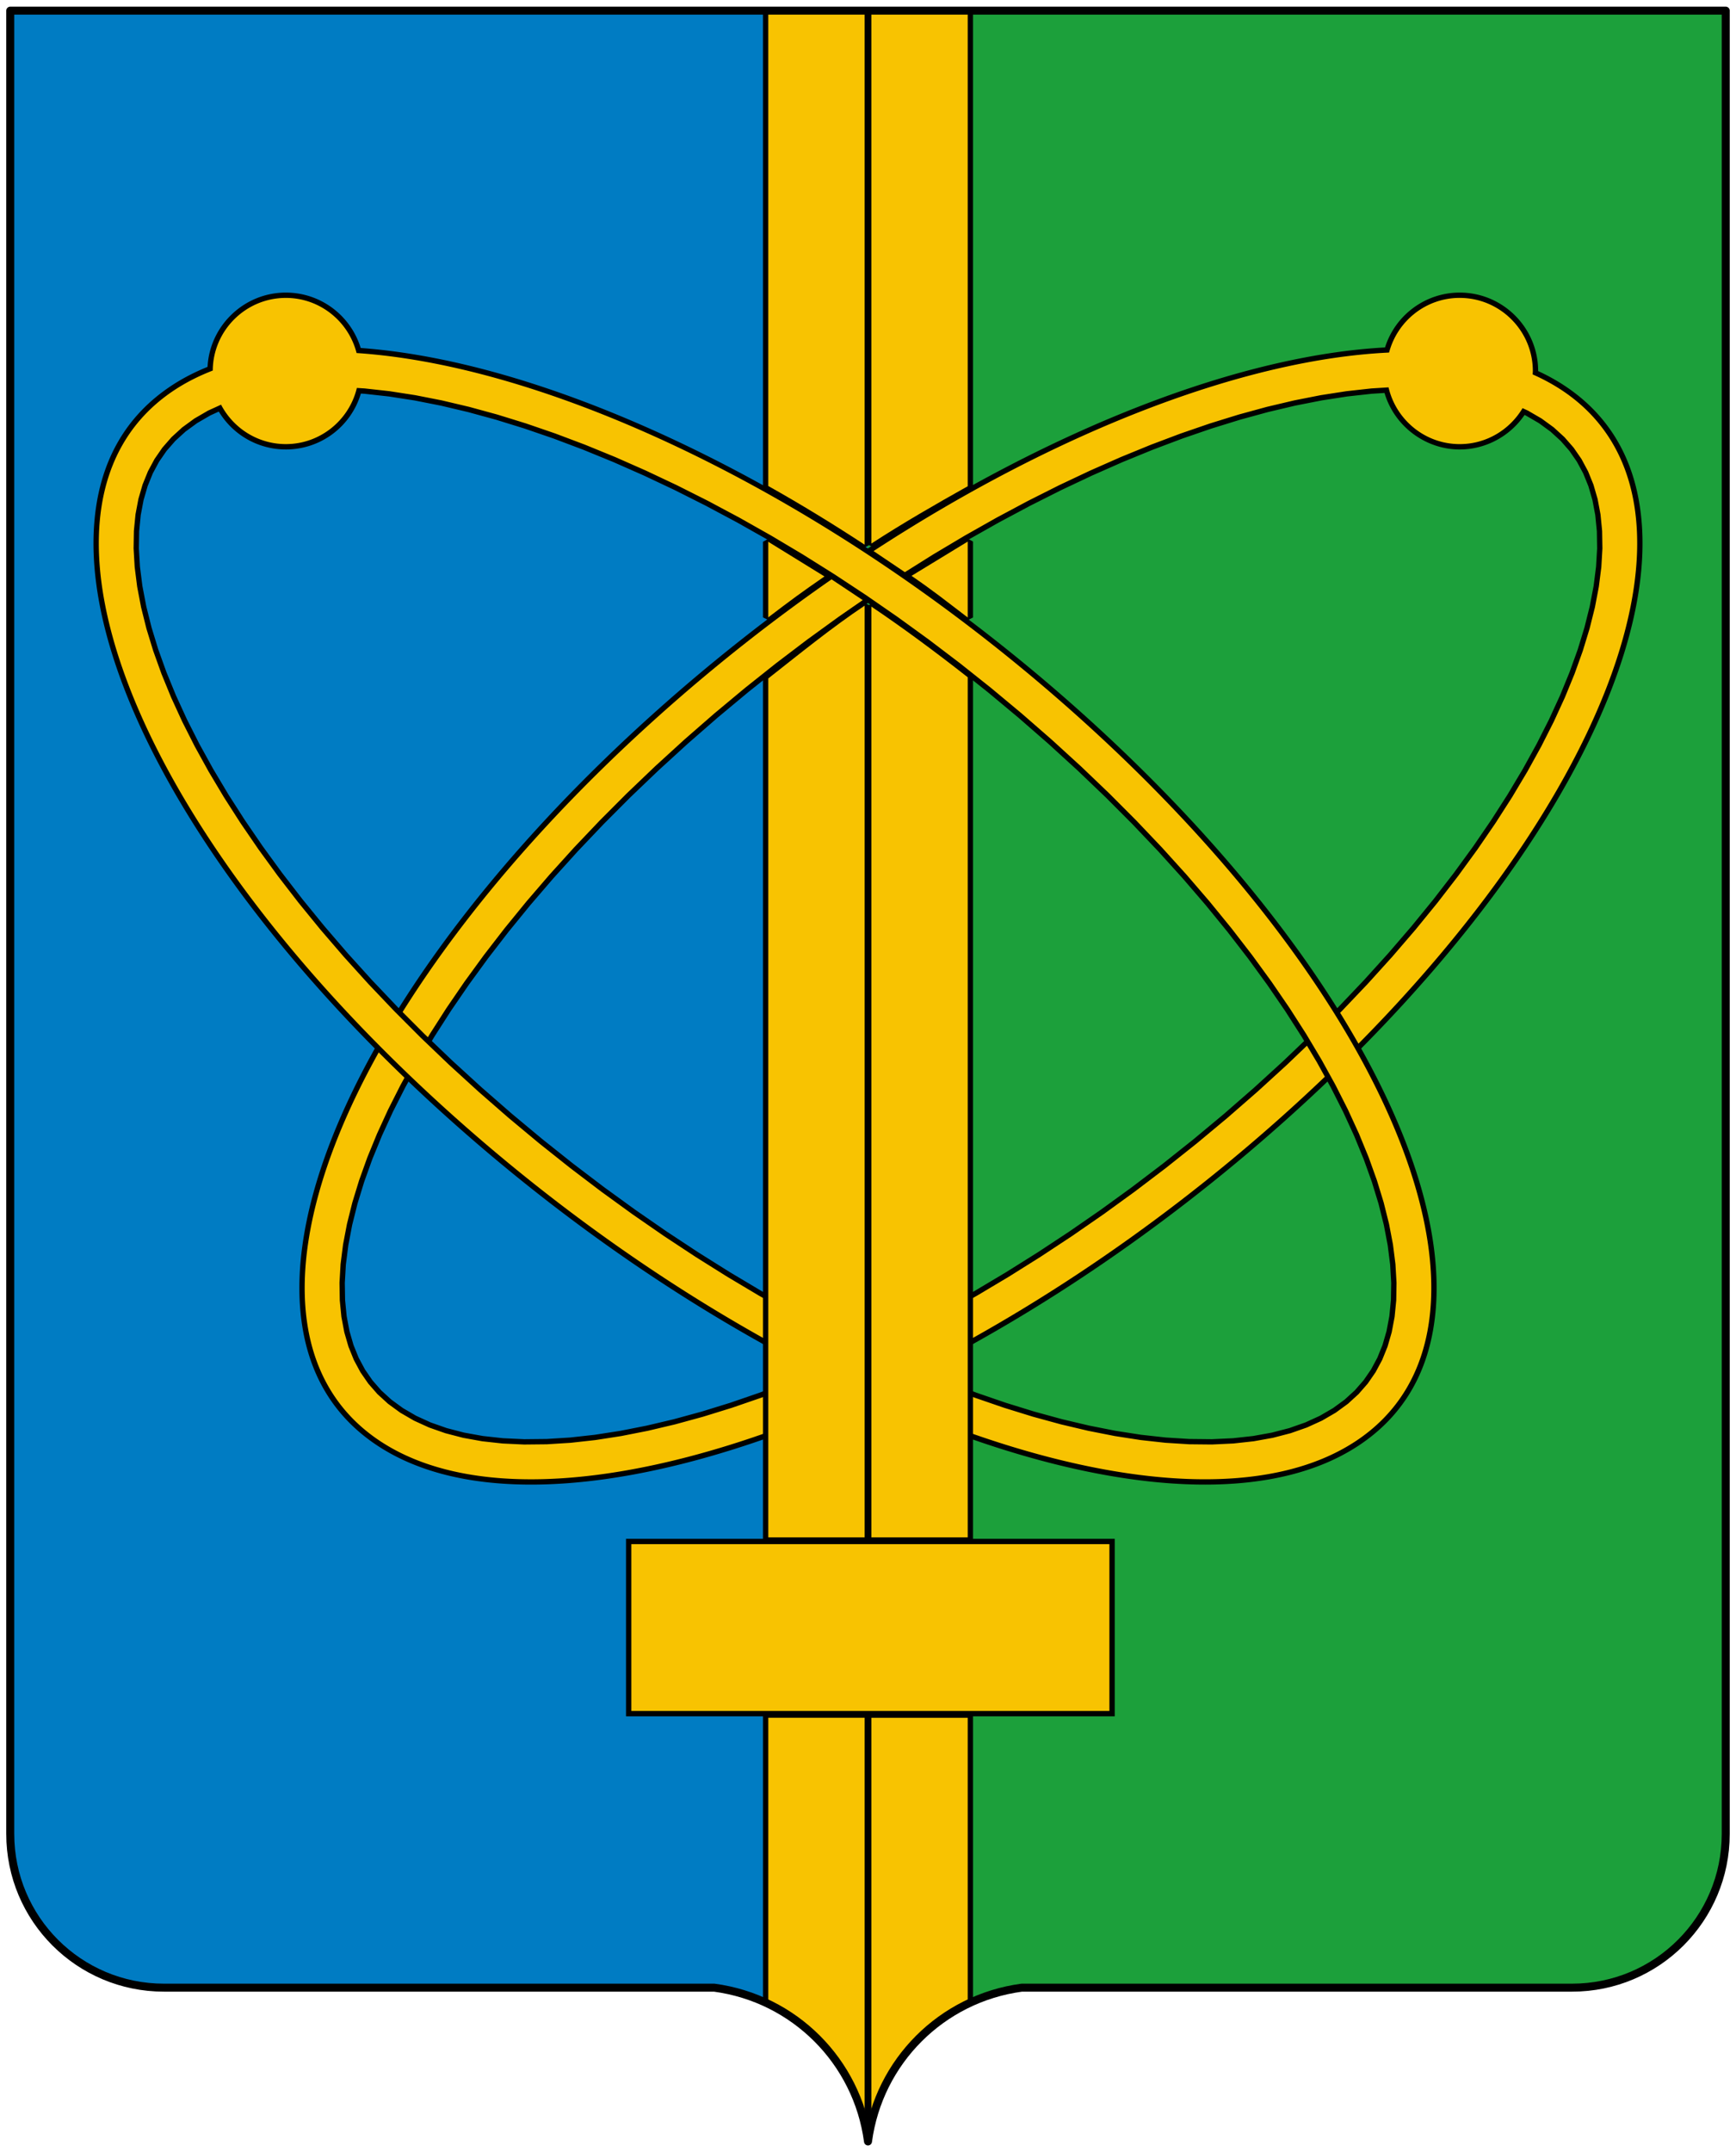 <svg xmlns="http://www.w3.org/2000/svg" viewBox="0 0 326 404"><defs><clipPath id="a"><path d="M1.925 344.261c0 15.961 12.91 28.869 28.871 28.869H134.13c15.031 2.016 26.856 13.839 28.869 28.87 2.014-15.03 13.838-26.854 28.869-28.87h103.334c15.961 0 28.871-12.908 28.871-28.869V2H1.925v342.261Z" style="fill:none"/></clipPath></defs><g style="clip-path:url(#a)"><path d="M1.409 2h323.182v400H1.409z" style="fill:#1ca03b"/><path d="M1.409 2.201h161.424V402H1.409z" style="fill:#007cc3"/><path d="M99.721 278.196c-11.591 0-21.147-2.398-28.406-7.127-8.738-5.693-13.604-14.331-14.461-25.673-2.238-29.62 24.052-73.497 66.979-111.782a337.623 337.623 0 0 1 32.041-25.269l.279-.193 6.75 4.494-5.182 3.584-5.882 4.263-5.839 4.436-5.789 4.604-5.727 4.768-5.655 4.927-5.501 5.022-5.28 5.048-5.053 5.067-4.825 5.072-4.59 5.072-4.354 5.061-4.113 5.042-3.87 5.012-3.622 4.973-3.373 4.923-3.118 4.865-2.861 4.795-2.603 4.716-2.339 4.625-2.075 4.523-1.807 4.407-1.536 4.284-1.268 4.147-.998 3.995-.729 3.831-.462 3.656-.201 3.469.055 3.271.302 3.062.54 2.854.771 2.646.993 2.444 1.214 2.256 1.443 2.083 1.687 1.924 1.95 1.776 2.243 1.632 2.523 1.463 2.779 1.266 3.037 1.063 3.298.854 3.549.639 3.792.415 4.023.188 4.24-.045 4.445-.278 4.634-.513 4.811-.746 4.97-.979 5.12-1.21 5.255-1.438 5.376-1.662 5.486-1.887 5.584-2.104 5.669-2.319 5.741-2.531 2.373-1.122.714.452v7.517l-.293.133c-23.383 10.637-45.117 16.259-62.854 16.259Z" style="fill:#f8c301;fill-rule:evenodd"/><path d="m156.158 108.756 5.854 3.898-4.576 3.165-5.89 4.269-5.849 4.442-5.798 4.61-5.736 4.775-5.662 4.934-5.511 5.03-5.289 5.056-5.062 5.074-4.833 5.081-4.599 5.081-4.362 5.07-4.122 5.052-3.879 5.022-3.631 4.984-3.381 4.936-3.127 4.877-2.871 4.809-2.61 4.73-2.348 4.641-2.082 4.541-1.815 4.427-1.545 4.305-1.275 4.169-1.004 4.021-.735 3.859-.467 3.687-.204 3.502.054 3.308.304 3.104.547 2.899.781 2.693 1.01 2.493 1.237 2.304 1.473 2.131 1.721 1.969 1.99 1.817 2.285 1.667 2.567 1.491 2.822 1.288 3.081 1.08 3.336.867 3.586.647 3.826.42 4.054.19 4.269-.044 4.471-.279 4.657-.515 4.831-.749 4.991-.983 5.139-1.213 5.271-1.442 5.392-1.668 5.501-1.891 5.599-2.109 5.681-2.324 5.754-2.537 2.385-1.126v7.194c-23.025 10.474-44.837 16.214-62.647 16.214-11.187 0-20.797-2.266-28.133-7.046-32.119-20.927-8.574-82.124 52.578-136.663a336.679 336.679 0 0 1 31.993-25.231m-.009-1.212-.559.388a338.148 338.148 0 0 0-32.088 25.306c-21.541 19.211-39.199 39.968-51.065 60.026-11.615 19.633-17.175 37.672-16.08 52.165.87 11.506 5.811 20.273 14.687 26.055 7.341 4.783 16.99 7.208 28.679 7.208 17.807 0 39.613-5.638 63.061-16.303l.586-.267v-7.838l-1.427-.904-2.385 1.126-5.73 2.526-5.656 2.314-5.572 2.099-5.474 1.882-5.362 1.658-5.239 1.433-5.104 1.205-4.954.975-4.791.742-4.614.509-4.398.273-4.215.044-3.995-.187-3.76-.413-3.515-.634-3.26-.847-2.998-1.052-2.736-1.248-2.48-1.44-2.199-1.604-1.908-1.742-1.646-1.883-1.408-2.038-1.185-2.207-.97-2.395-.754-2.598-.529-2.808-.296-3.019-.053-3.23.2-3.431.459-3.623.724-3.801.991-3.967 1.268-4.145 1.53-4.259 1.799-4.385 2.066-4.503 2.331-4.606 2.593-4.698 2.854-4.78 3.11-4.85 3.364-4.911 3.614-4.96 3.862-5 4.105-5.031 4.345-5.05 4.582-5.063 4.816-5.063 5.045-5.057 5.272-5.039 5.494-5.015 5.645-4.919 5.718-4.76 5.781-4.596 5.831-4.428 5.872-4.256 4.558-3.152 1.212-.838-1.227-.817-5.854-3.898-.566-.377Z"/><path d="M163.132 260.9v-7.52l8.307-4.108 5.886-3.144 5.916-3.341 5.932-3.533 5.937-3.722 5.928-3.906 5.91-4.086 5.88-4.265 5.84-4.435 5.789-4.604 5.726-4.768 5.654-4.929 5.504-5.021 5.279-5.049 5.054-5.064 4.823-5.074 4.591-5.071 4.354-5.062 4.112-5.041 3.871-5.012 3.622-4.973 3.373-4.924 3.119-4.864 2.86-4.795 2.603-4.716 2.339-4.625 2.074-4.522 1.806-4.41 1.539-4.283 1.267-4.146.998-3.995.729-3.833.463-3.655.201-3.469-.055-3.27-.304-3.065-.539-2.854-.771-2.646-.993-2.445-1.214-2.257-1.443-2.082-1.687-1.924-1.951-1.777-2.244-1.633-2.521-1.462-.583-.264c-2.608 4.092-7.163 6.615-11.992 6.615-6.411 0-12.127-4.445-13.752-10.63l-2.836.178-4.635.513-4.81.746-4.971.979-5.119 1.21-5.256 1.438-5.377 1.663-5.486 1.885-5.582 2.105-5.669 2.319-5.741 2.532-5.803 2.739-5.853 2.944-5.89 3.145-5.916 3.341-5.933 3.532-5.574 3.496-6.775-4.565.632-.412c34.308-22.367 69.523-35.958 96.694-37.328 1.758-6.073 7.318-10.282 13.65-10.282 7.844 0 14.226 6.382 14.226 14.227 0 .109-.005.217-.012.324 1.8.812 3.485 1.729 5.017 2.726 8.738 5.693 13.604 14.331 14.46 25.674 2.239 29.621-24.052 73.498-66.979 111.781-23.82 21.243-50.443 38.948-76.99 51.2l-.71-.454Z" style="fill:#f8c301;fill-rule:evenodd"/><path d="M274.12 55.923c7.56 0 13.726 6.166 13.726 13.726 0 .216-.023.427-.032.64a36.942 36.942 0 0 1 5.263 2.828c32.119 20.926 8.574 82.125-52.578 136.663-24.54 21.885-51.41 39.371-76.867 51.12v-7.209l8.027-3.971 5.9-3.151 5.927-3.347 5.941-3.54 5.946-3.727 5.938-3.912 5.919-4.093 5.89-4.27 5.849-4.442 5.797-4.61 5.735-4.775 5.662-4.936 5.513-5.03 5.288-5.056 5.062-5.073 4.832-5.082 4.599-5.081 4.362-5.071 4.121-5.051 3.878-5.023 3.631-4.984 3.381-4.936 3.128-4.877 2.87-4.809 2.611-4.73 2.347-4.641 2.083-4.54 1.814-4.429 1.546-4.304 1.275-4.168 1.005-4.021.735-3.86.468-3.686.204-3.502-.054-3.307-.305-3.106-.546-2.898-.781-2.692-1.01-2.493-1.238-2.305-1.472-2.13-1.722-1.97-1.99-1.817-2.286-1.668-2.566-1.49-1.028-.469c-2.395 4.032-6.784 6.753-11.798 6.753-6.503 0-11.963-4.567-13.366-10.655l-3.253.203-4.658.515-4.832.749-4.991.982-5.137 1.214-5.273 1.442-5.393 1.668-5.501 1.89-5.597 2.11-5.682 2.325-5.753 2.538-5.815 2.744-5.863 2.95-5.901 3.15-5.927 3.347-5.942 3.539-5.308 3.329-5.881-3.962c34.564-22.534 69.775-36.008 96.807-37.266 1.543-5.89 6.902-10.263 13.265-10.263m.001-.997c-6.434 0-12.1 4.2-14.027 10.3-27.207 1.473-62.357 15.072-96.59 37.391l-1.264.824 1.251.843 5.881 3.962.539.363.551-.345 5.308-3.329 5.922-3.527 5.907-3.335 5.88-3.138 5.841-2.939 5.792-2.733 5.73-2.527 5.657-2.314 5.571-2.1 5.473-1.879 5.364-1.658 5.241-1.433 5.104-1.206 4.954-.974 4.792-.742 4.615-.509 2.384-.148c1.818 6.194 7.626 10.606 14.125 10.606 4.855 0 9.44-2.462 12.174-6.482l.193.088 2.478 1.439 2.2 1.605 1.908 1.742 1.647 1.884 1.408 2.037 1.186 2.208.97 2.396.754 2.597.529 2.807.297 3.021.053 3.229-.2 3.431-.46 3.622-.724 3.801-.992 3.968-1.267 4.143-1.531 4.258-1.799 4.388-2.066 4.502-2.331 4.606-2.594 4.698-2.853 4.78-3.111 4.849-3.364 4.91-3.614 4.96-3.862 5.001-4.105 5.03-4.346 5.051-4.582 5.062-4.815 5.064-5.045 5.056-5.271 5.04-5.496 5.014-5.645 4.921-5.718 4.76-5.78 4.596-5.831 4.428-5.872 4.257-5.901 4.08-5.919 3.9-5.927 3.715-5.922 3.528-5.907 3.335-5.879 3.139-8 3.956-.557.275v7.83l1.419.908c26.592-12.273 53.257-30.005 77.114-51.281 21.541-19.211 39.199-39.968 51.065-60.026 11.615-19.633 17.175-37.672 16.08-52.165-.87-11.507-5.811-20.273-14.687-26.056a37.515 37.515 0 0 0-4.777-2.622v-.009c0-8.12-6.606-14.726-14.726-14.726Z"/><path d="M118.06 289.373h90.773v32.315H118.06z" style="fill:#f8c301"/><path d="M208.334 289.873v31.315H118.56v-31.315h89.774m1-1H117.56v33.315h91.774v-33.315Z"/><path d="M226.279 278.196c-17.737 0-39.472-5.623-62.854-16.259l-.293-.133v-7.517l.714-.452 2.385 1.127 5.742 2.532 5.669 2.318 5.586 2.104 5.486 1.887 5.378 1.662 5.255 1.438 5.122 1.21 4.973.979 4.811.745 4.636.512 4.448.277 4.242.043 4.026-.188 3.795-.418 3.553-.642 3.299-.859 3.041-1.067 2.779-1.271 2.524-1.469 2.241-1.639 1.948-1.781 1.682-1.929 1.438-2.086 1.208-2.257.986-2.443.765-2.646.536-2.852.297-3.06.053-3.268-.204-3.465-.464-3.654-.73-3.827-.999-3.993-1.268-4.145-1.537-4.282-1.808-4.406-2.073-4.521-2.34-4.623-2.602-4.715-2.863-4.794-3.118-4.864-3.371-4.923-3.623-4.972-3.87-5.011-4.114-5.041-4.353-5.061-4.591-5.071-4.824-5.072-5.054-5.066-5.28-5.048-5.502-5.022-5.653-4.926-5.729-4.768-5.789-4.604-5.839-4.436-5.881-4.262-5.911-4.088-5.929-3.905-5.935-3.723-5.932-3.532-5.918-3.341-5.89-3.144-5.852-2.945-5.804-2.738-5.742-2.533-5.669-2.318-5.584-2.105-5.487-1.885-5.378-1.663-5.257-1.438-5.121-1.21-4.973-.979-4.811-.745-4.637-.512-1.048-.065a14.177 14.177 0 0 1-13.72 10.52c-5.147 0-9.85-2.769-12.384-7.256l-2.03.927-2.523 1.468-2.242 1.64-1.948 1.782-1.683 1.929-1.437 2.085-1.208 2.258-.988 2.444-.764 2.645-.535 2.851-.298 3.062-.052 3.266.203 3.465.465 3.653.729 3.829.999 3.993 1.269 4.143 1.538 4.281 1.807 4.408 2.073 4.521 2.34 4.623 2.602 4.715 2.862 4.794 3.118 4.863 3.372 4.923 3.624 4.972 3.869 5.012 4.113 5.04 4.354 5.062 4.591 5.07 4.823 5.074 5.054 5.063 5.28 5.049 5.504 5.021 5.652 4.928 5.728 4.769 5.788 4.603 5.841 4.435 5.88 4.265 5.909 4.086 5.93 3.905 5.936 3.722 5.932 3.533 5.917 3.341 5.89 3.145 8.292 4.102v7.52l-.71.454c-26.547-12.252-53.169-29.957-76.99-51.2-42.924-38.285-69.215-82.162-66.976-111.782.857-11.344 5.723-19.981 14.462-25.675 2.044-1.332 4.334-2.503 6.811-3.482.23-7.638 6.537-13.794 14.215-13.794 6.377 0 11.95 4.248 13.678 10.376 38.732 2.689 91.597 29.273 134.813 67.815 42.927 38.283 69.218 82.16 66.979 111.781-.856 11.343-5.722 19.98-14.461 25.674-7.258 4.729-16.814 7.127-28.402 7.127h-.004Z" style="fill:#f8c301;fill-rule:evenodd"/><path d="M53.676 55.923c6.394 0 11.774 4.416 13.287 10.35 37.54 2.47 90.089 27.776 134.871 67.714 61.152 54.538 84.697 115.736 52.578 136.663-7.338 4.781-16.944 7.045-28.133 7.045-17.809 0-39.623-5.741-62.646-16.213v-7.194l2.385 1.126 5.754 2.537 5.681 2.324 5.598 2.109 5.501 1.891 5.392 1.668 5.271 1.442 5.139 1.213 4.991.983 4.832.749 4.657.515 4.472.279 4.269.044 4.055-.19 3.826-.42 3.587-.647 3.337-.867 3.08-1.08 2.822-1.288 2.567-1.491 2.286-1.667 1.99-1.817 1.721-1.969 1.472-2.131 1.237-2.304 1.01-2.493.781-2.693.547-2.899.304-3.104.054-3.308-.204-3.502-.467-3.687-.735-3.859-1.005-4.021-1.275-4.169-1.545-4.305-1.815-4.427-2.082-4.541-2.348-4.641-2.61-4.73-2.871-4.809-3.127-4.877-3.381-4.936-3.631-4.984-3.879-5.022-4.122-5.052-4.362-5.07-4.599-5.081-4.833-5.081-5.062-5.074-5.289-5.056-5.511-5.03-5.662-4.934-5.736-4.775-5.798-4.61-5.848-4.442-5.891-4.269-5.919-4.094-5.938-3.913-5.944-3.728-5.942-3.539-5.927-3.347-5.901-3.15-5.863-2.95-5.815-2.744-5.753-2.538-5.682-2.325-5.597-2.11-5.501-1.89-5.392-1.668-5.273-1.442-5.137-1.214-4.991-.982-4.831-.749-4.658-.515-1.485-.093c-1.443 6.032-6.874 10.544-13.337 10.544-5.281 0-9.874-3.013-12.167-7.404l-2.455 1.12-2.566 1.49-2.286 1.668-1.99 1.817-1.722 1.97-1.472 2.13-1.238 2.305-1.01 2.493-.781 2.692-.546 2.898-.305 3.106-.054 3.307.204 3.502.468 3.686.735 3.86 1.005 4.021 1.275 4.168 1.546 4.304 1.814 4.429 2.083 4.54 2.347 4.641 2.611 4.73 2.87 4.809 3.127 4.877 3.381 4.936 3.631 4.984 3.878 5.023 4.121 5.051 4.363 5.071 4.599 5.081 4.832 5.082 5.062 5.073 5.288 5.056 5.512 5.03 5.662 4.936 5.735 4.775 5.797 4.61 5.849 4.442 5.89 4.27 5.919 4.093 5.938 3.912 5.946 3.727 5.941 3.54 5.927 3.347 5.9 3.151 8.028 3.971v7.209c-25.458-11.749-52.327-29.234-76.867-51.12C24.348 155.242.804 94.044 32.923 73.118c2.152-1.402 4.506-2.581 7.032-3.557.048-7.519 6.191-13.637 13.721-13.637m0-1.001c-7.837 0-14.294 6.197-14.701 13.949-2.391.966-4.609 2.111-6.598 3.407-8.876 5.783-13.817 14.549-14.687 26.056-1.095 14.494 4.465 32.532 16.08 52.165 11.866 20.058 29.524 40.815 51.065 60.026 23.857 21.276 50.522 39.009 77.114 51.281l.684-.438v.756l.586.267c23.447 10.665 45.253 16.303 63.06 16.303 11.689 0 21.338-2.425 28.679-7.207 8.876-5.783 13.817-14.549 14.687-26.056 1.095-14.494-4.465-32.532-16.08-52.165-11.866-20.058-29.524-40.815-51.065-60.026-43.164-38.496-95.96-65.085-134.765-67.917-1.895-6.16-7.575-10.401-14.059-10.401Zm0 29.452a14.671 14.671 0 0 0 14.09-10.495l.669.042 4.611.511 4.788.743 4.951.975 5.1 1.206 5.239 1.433 5.361 1.659 5.472 1.88 5.569 2.1 5.656 2.315 5.729 2.527 5.792 2.734 5.84 2.939 5.879 3.139 5.907 3.335 5.922 3.527 5.924 3.716 5.919 3.9 5.901 4.081 5.873 4.256 5.83 4.429 5.78 4.597 5.718 4.761 5.645 4.919 5.494 5.015 5.272 5.04 5.045 5.058 4.816 5.064 4.582 5.063 4.345 5.051 4.105 5.032 3.862 5.001 3.614 4.961 3.364 4.912 3.11 4.852 2.854 4.782 2.593 4.701 2.331 4.609 2.065 4.506 1.799 4.389 1.529 4.263 1.252 4.099.991 3.968.724 3.801.459 3.623.2 3.431-.053 3.23-.296 3.019-.53 2.808-.754 2.598-.97 2.395-1.185 2.207-1.408 2.038-1.646 1.883-1.908 1.742-2.199 1.604-2.479 1.44-2.736 1.248-2.998 1.052-3.259.847-3.516.634-3.761.413-3.995.187-4.214-.044-4.446-.277-4.609-.511-4.788-.743-4.951-.976-5.102-1.205-5.237-1.434-5.361-1.658-5.471-1.882-5.571-2.099-5.655-2.314-5.729-2.526-2.361-1.116-.692.439v-.752l-.557-.275-8.028-3.971-5.872-3.136-5.907-3.335-5.921-3.528-5.927-3.716-5.919-3.9-5.9-4.08-5.871-4.257-5.831-4.429-5.78-4.597-5.717-4.761-5.645-4.921-5.496-5.014-5.271-5.04-5.045-5.056-4.815-5.065-4.583-5.063-4.346-5.052-4.105-5.031-3.862-5.002-3.615-4.962-3.364-4.912-3.11-4.852-2.853-4.781-2.594-4.701-2.331-4.609-2.066-4.505-1.798-4.391-1.53-4.263-1.252-4.098-.992-3.968-.724-3.802-.459-3.622-.2-3.431.053-3.229.297-3.021.529-2.807.754-2.597.97-2.396 1.185-2.208 1.408-2.037 1.647-1.884 1.908-1.742 2.199-1.605 2.479-1.439 1.575-.719c2.671 4.411 7.411 7.113 12.588 7.113Z"/><path d="M161.883 399.407c-2.256-8.846-7.602-15.366-17.874-21.802l-.234-.147v-55.494h19.093v77.319l-.984.124Zm1.249-1.232v-76.207h19.094v55.238l-.23.147c-10.035 6.433-15.384 12.703-17.885 20.966l-.979-.145Zm-19.357-109.073V127.116l.191-.15c1.022-.802 2.045-1.61 3.071-2.422 4.835-3.821 9.835-7.773 15.052-11.263l.778.416v175.405h-19.093Zm19.357-.001V113.872l.779-.415c5.561 3.74 11.657 8.211 18.123 13.286l.191.15v162.208h-19.094Zm15.906-174.612c-2.747-2.106-4.732-3.629-8.144-5.979l-.636-.438 11.206-6.834.761.427v14.25l-.803.397a940.99 940.99 0 0 1-2.385-1.824Zm-35.263 1.405v-14.189l.763-.426 11.204 6.911-.632.436c-4.226 2.911-6.238 4.396-10.532 7.666l-.803-.397Zm18.318-13.227c-6.175-4.045-12.083-7.642-18.062-10.994l-.256-.144V1.5h38.451v90.073l-.256.144c-5.817 3.261-12.032 6.819-18.065 10.742l-.772-.419V2.588h-.265v99.661l-.774.418Z" style="fill:#f8c301;fill-rule:evenodd"/><path d="M181.725 2v89.28c-5.97 3.347-12.105 6.866-18.093 10.76V2.088h-1.265v100.161c-6.069-3.975-12.021-7.609-18.093-11.013V2h37.451m0 99.666v14.251c-4.255-3.242-6.236-4.848-10.548-7.818l10.548-6.432m-37.451.037 10.552 6.509c-4.306 2.967-6.302 4.444-10.552 7.681v-14.19m18.094 11.993v174.905h-18.093V127.359c5.881-4.615 11.798-9.452 18.093-13.662m1.265.174c5.752 3.871 11.861 8.372 18.093 13.265v161.465h-18.093v-174.73m-1.265 208.592v76.82c-2.453-9.617-8.416-16.039-18.093-22.102v-54.718h18.093m19.357.006v54.465c-9.316 5.971-15.341 12.146-18.093 21.242v-75.707h18.093m1-321.469h-39.451v90.822l.511.286c5.964 3.344 11.863 6.935 18.034 10.977l1.373-.742.985.534c6.02-3.915 12.227-7.469 18.037-10.726l.511-.286V1Zm-1.52 99.812-10.548 6.432-1.316.803 1.269.875c3.407 2.348 5.392 3.87 8.138 5.976.721.553 1.498 1.149 2.371 1.814l1.606-.795v-14.251l-1.521-.854Zm-36.406.041-1.525.851v14.19l1.606.796c4.287-3.266 6.296-4.747 10.513-7.653l1.262-.87-1.305-.805-10.552-6.509Zm17.013 12.013c-5.241 3.505-10.256 7.47-15.107 11.303-1.018.805-2.034 1.607-3.048 2.403l-.383.3v162.729h39.451V126.65l-.383-.3c-6.468-5.077-12.575-9.555-18.152-13.308l-1.027.547-1.352-.722Zm1.556 208.597h-20.093v56.272l.469.294c10.154 6.362 15.434 12.792 17.655 21.501l1.969-.247v-.999l1.222.181c2.463-8.14 7.749-14.328 17.675-20.69l.46-.295v-56.012h-19.358v-.005Z"/></g><path d="M1.925 344.261c0 15.961 12.91 28.869 28.871 28.869H134.13c15.031 2.016 26.856 13.839 28.869 28.87 2.014-15.03 13.838-26.854 28.869-28.87h103.334c15.961 0 28.871-12.908 28.871-28.869V2H1.923v342.261Z" style="fill:none;stroke:#000;stroke-linecap:round;stroke-linejoin:round;stroke-width:1.5px"/></svg>